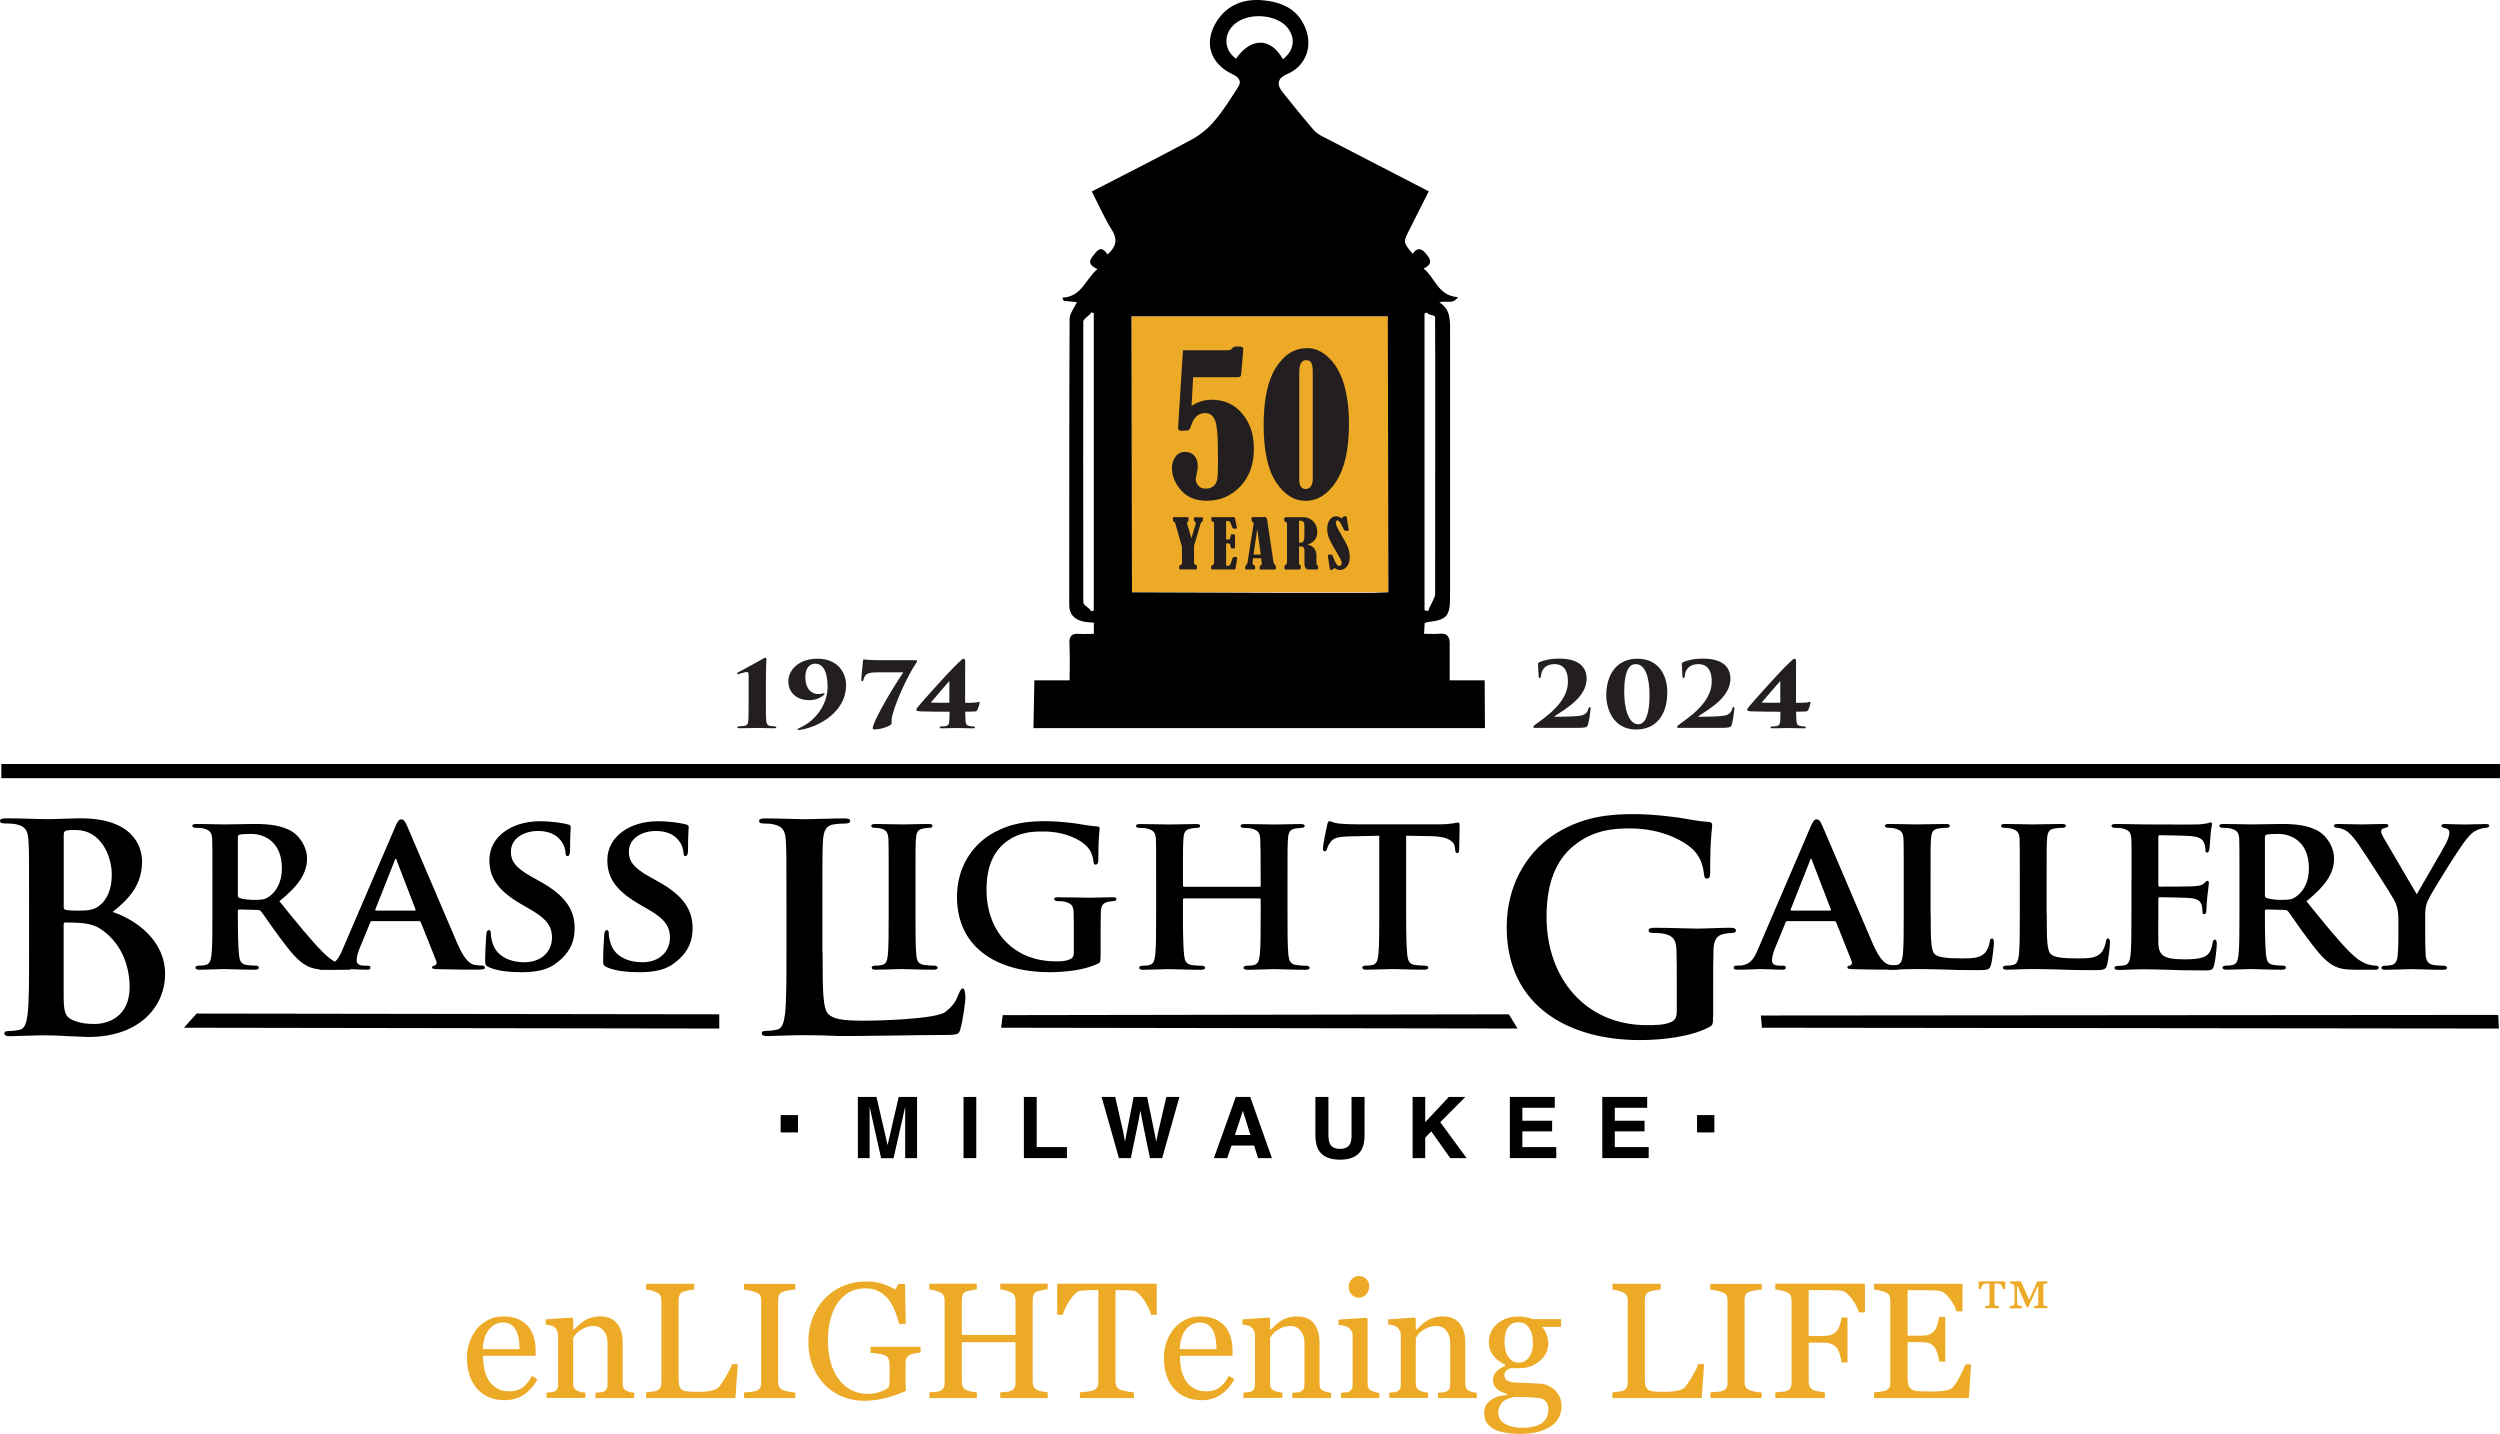 <?xml version="1.0" encoding="UTF-8"?>
<svg id="Layer_2" data-name="Layer 2" xmlns="http://www.w3.org/2000/svg" width="331.9" height="190.35" viewBox="0 0 331.9 190.35">
  <defs>
    <style>
      .cls-1, .cls-2, .cls-3 {
        stroke-width: 0px;
      }

      .cls-2 {
        fill: #231f20;
      }

      .cls-3 {
        fill: #ecaa27;
      }
    </style>
  </defs>
  <g id="Layer_1-2" data-name="Layer 1">
    <g>
      <path class="cls-1" d="m3.86,119.72c0-5.81,0-6.89-.08-8.11-.08-1.3-.38-1.91-1.64-2.18-.31-.08-.96-.11-1.49-.11-.42,0-.65-.08-.65-.34s.27-.34.84-.34c2.03,0,4.44.11,5.2.11,1.87,0,3.37-.11,4.67-.11,6.92,0,8.15,3.71,8.15,5.74,0,3.14-1.8,5.01-3.9,6.69,3.14,1.07,6.96,3.79,6.96,8.26,0,4.09-3.18,8.34-10.21,8.34-.46,0-1.57-.08-2.68-.11-1.15-.08-2.3-.11-2.87-.11-.42,0-1.26,0-2.18.04-.88,0-1.87.08-2.64.08-.5,0-.77-.11-.77-.38,0-.19.15-.31.61-.31.57,0,1.03-.08,1.38-.15.77-.15.96-.99,1.11-2.1.19-1.61.19-4.63.19-8.15v-6.73Zm4.59.65c0,.31.11.38.27.42.34.08.92.11,1.8.11,1.26,0,2.1-.15,2.75-.73.99-.8,1.57-2.18,1.57-4.05,0-2.56-1.49-5.93-4.78-5.93-.54,0-.88,0-1.26.08-.27.08-.34.23-.34.65v9.45Zm5.05,3.06c-.8-.57-1.68-.84-3.18-.92-.69-.04-1.07-.04-1.64-.04-.15,0-.23.08-.23.27v9.07c0,2.52.11,3.18,1.34,3.67,1.03.42,1.91.46,2.79.46,1.72,0,4.63-.92,4.63-4.9,0-2.37-.8-5.58-3.71-7.61Z"/>
      <path class="cls-1" d="m28.2,116.79c0-3.88,0-4.61-.03-5.42-.06-.87-.3-1.14-1.14-1.38-.21-.06-.66-.09-1.05-.09-.27,0-.45-.09-.45-.27s.21-.24.6-.24c1.38,0,3.07.06,3.61.06.9,0,3.31-.06,4.12-.06,1.69,0,3.61.15,5.03,1.08.75.51,1.87,1.81,1.87,3.52,0,1.9-1.08,3.58-3.67,5.66,2.35,2.89,4.21,5.21,5.81,6.8,1.48,1.47,2.41,1.6,2.83,1.69.27.06.42.06.63.06s.33.15.33.27c0,.21-.18.27-.51.27h-2.53c-1.47,0-2.2-.15-2.89-.51-1.14-.57-2.14-1.78-3.61-3.76-1.05-1.38-2.17-3.1-2.5-3.49-.15-.15-.3-.18-.48-.18l-2.38-.06c-.12,0-.21.06-.21.21v.36c0,2.38.03,4.36.15,5.45.09.75.21,1.23,1.02,1.35.39.06.96.09,1.29.09.21,0,.33.15.33.27,0,.18-.21.27-.54.27-1.54,0-3.73-.09-4.12-.09-.51,0-2.2.09-3.25.09-.33,0-.51-.09-.51-.27,0-.12.09-.27.42-.27.39,0,.69-.03.93-.09.54-.12.69-.6.78-1.35.12-1.08.12-3.1.12-5.45v-4.52Zm3.37,1.99c0,.27.06.36.24.45.57.18,1.35.24,2.02.24,1.05,0,1.41-.09,1.87-.42.81-.57,1.72-1.69,1.72-3.79,0-3.61-2.47-4.55-4.03-4.55-.66,0-1.29.03-1.57.09-.18.06-.24.15-.24.36v7.62Z"/>
      <path class="cls-1" d="m49.39,122.3c-.15,0-.18.03-.24.18l-1.41,3.43c-.27.63-.39,1.26-.39,1.57,0,.45.24.72,1.05.72h.39c.33,0,.39.12.39.27,0,.21-.15.27-.42.27-.87,0-2.11-.09-2.95-.09-.27,0-1.69.09-3.07.09-.33,0-.48-.06-.48-.27,0-.15.09-.27.3-.27.24,0,.54-.03.78-.03,1.2-.18,1.66-.96,2.2-2.26l6.92-16.11c.3-.72.51-1.02.78-1.02.39,0,.51.24.78.81.63,1.41,5.06,11.89,6.74,15.77,1.02,2.32,1.78,2.65,2.26,2.74.39.06.69.09.99.09.24,0,.36.09.36.27,0,.21-.15.27-1.14.27-.93,0-2.86,0-5.09-.06-.48-.03-.78-.03-.78-.21,0-.15.06-.24.33-.27.18-.03.36-.27.24-.57l-2.05-5.15c-.06-.15-.15-.18-.27-.18h-6.23Zm5.66-1.41c.12,0,.15-.06.12-.15l-2.5-6.5c-.03-.09-.06-.24-.12-.24-.09,0-.12.15-.15.24l-2.56,6.47c-.06.12,0,.18.09.18h5.12Z"/>
      <path class="cls-1" d="m64.92,128.41c-.42-.18-.51-.3-.51-.87,0-1.38.12-2.98.15-3.4,0-.39.12-.66.33-.66.24,0,.27.24.27.42,0,.33.09.87.24,1.32.57,1.9,2.56,2.53,4.21,2.53,2.29,0,3.67-1.44,3.67-3.25,0-1.11-.27-2.23-2.62-3.61l-1.54-.9c-3.13-1.84-4.15-3.55-4.15-5.81,0-3.13,3.01-5.15,6.68-5.15,1.72,0,3.07.24,3.76.42.24.06.36.15.36.33,0,.33-.09,1.05-.09,3.07,0,.54-.12.81-.33.81-.18,0-.27-.15-.27-.45,0-.24-.12-1.02-.69-1.69-.39-.48-1.23-1.2-2.95-1.2-1.9,0-3.61.99-3.61,2.74,0,1.14.42,2.05,2.8,3.37l1.08.6c3.49,1.93,4.58,3.88,4.58,6.2,0,1.9-.72,3.43-2.65,4.79-1.26.9-3.01,1.05-4.43,1.05-1.54,0-3.16-.15-4.3-.66Z"/>
      <path class="cls-1" d="m80.58,128.41c-.42-.18-.51-.3-.51-.87,0-1.38.12-2.98.15-3.4,0-.39.12-.66.33-.66.24,0,.27.24.27.42,0,.33.09.87.24,1.32.57,1.9,2.56,2.53,4.21,2.53,2.29,0,3.67-1.44,3.67-3.25,0-1.11-.27-2.23-2.62-3.61l-1.54-.9c-3.13-1.84-4.15-3.55-4.15-5.81,0-3.13,3.01-5.15,6.68-5.15,1.72,0,3.07.24,3.76.42.24.06.36.15.36.33,0,.33-.09,1.05-.09,3.07,0,.54-.12.81-.33.81-.18,0-.27-.15-.27-.45,0-.24-.12-1.02-.69-1.69-.39-.48-1.23-1.2-2.95-1.2-1.9,0-3.61.99-3.61,2.74,0,1.14.42,2.05,2.8,3.37l1.08.6c3.49,1.93,4.58,3.88,4.58,6.2,0,1.9-.72,3.43-2.65,4.79-1.26.9-3.01,1.05-4.43,1.05-1.54,0-3.16-.15-4.3-.66Z"/>
      <path class="cls-1" d="m109.21,126.45c0,4.9,0,7.54.8,8.22.65.57,1.64.84,4.63.84,2.03,0,9.66-.21,10.87-1.17,1.03-.82,1.32-1.37,1.57-1.92.16-.35.44-1.21.74-1.21.27,0,.35.8.35,1.25,0,.42-.32,2.89-.63,4-.23.84-.21.94-2.19.94-2.75,0-12.25.18-13.97.14-1.72-.08-3.1-.11-4.67-.11-.42,0-1.26,0-2.18.04-.88,0-1.87.08-2.64.08-.5,0-.77-.11-.77-.38,0-.19.15-.31.61-.31.57,0,1.03-.08,1.38-.15.77-.15.96-.99,1.11-2.1.19-1.61.19-4.63.19-8.15v-6.73c0-5.81,0-6.89-.08-8.11-.08-1.3-.38-1.91-1.64-2.18-.31-.08-.77-.11-1.26-.11-.42,0-.65-.08-.65-.34s.27-.34.84-.34c1.8,0,4.21.11,5.24.11.92,0,3.71-.11,5.2-.11.54,0,.8.08.8.34s-.23.34-.69.34c-.42,0-1.03.04-1.49.11-1.03.19-1.34.84-1.42,2.18-.08,1.22-.08,2.3-.08,8.11v6.73Z"/>
      <path class="cls-1" d="m117.98,116.79c0-3.88,0-4.61-.03-5.42-.06-.87-.33-1.17-.9-1.35-.3-.09-.63-.12-.96-.12-.27,0-.42-.06-.42-.3,0-.15.21-.21.63-.21.99,0,2.8.06,3.55.06.66,0,2.38-.06,3.4-.06.33,0,.54.06.54.21,0,.24-.15.3-.42.3s-.48.03-.78.09c-.72.12-.93.48-.99,1.38-.06.81-.06,1.54-.06,5.42v4.52c0,2.47,0,4.52.12,5.6.09.69.27,1.08,1.05,1.2.36.06.96.09,1.35.09.3,0,.42.15.42.27,0,.18-.21.27-.51.27-1.75,0-3.55-.09-4.27-.09-.6,0-2.41.09-3.46.09-.33,0-.51-.09-.51-.27,0-.12.09-.27.42-.27.39,0,.69-.03.93-.09.54-.12.69-.48.78-1.23.12-1.05.12-3.1.12-5.57v-4.52Z"/>
      <path class="cls-1" d="m146.1,127.03c0,.69,0,.72-.33.9-1.78.87-4.39,1.14-6.47,1.14-6.5,0-12.25-2.95-12.25-10.02,0-4.09,2.2-6.95,4.64-8.37,2.53-1.47,4.91-1.66,7.13-1.66,1.84,0,4.15.3,4.7.42.54.09,1.47.24,2.11.27.3.03.36.12.36.3,0,.3-.18.99-.18,4.21,0,.39-.15.57-.36.57-.18,0-.24-.12-.27-.33-.06-.57-.21-1.38-.9-2.11-.78-.81-2.77-1.96-5.75-1.96-1.44,0-3.28.03-5.12,1.5-1.47,1.2-2.44,3.1-2.44,6.23,0,5.51,3.55,9.51,9.21,9.51.69,0,1.23,0,1.87-.27.39-.18.51-.45.51-.9v-2.35c0-1.26,0-2.23-.03-3.01-.03-.87-.3-1.14-1.14-1.38-.21-.06-.66-.09-1.02-.09-.24,0-.42-.12-.42-.27,0-.21.21-.24.57-.24,1.38,0,3.28.06,4.06.06.84,0,2.23-.06,3.1-.06.36,0,.54.03.54.24,0,.15-.15.27-.33.27-.21,0-.42.03-.72.09-.72.12-.99.48-1.02,1.38-.03.78-.03,1.81-.03,3.07v2.83Z"/>
      <path class="cls-1" d="m167.22,117.73c.06,0,.15-.03.15-.18v-.54c0-3.88-.03-4.82-.06-5.63-.06-.87-.3-1.14-1.14-1.38-.21-.06-.66-.09-1.02-.09-.3,0-.45-.09-.45-.27s.18-.24.57-.24c1.41,0,3.28.06,3.97.06.63,0,2.38-.06,3.4-.06.39,0,.57.06.57.24s-.18.27-.48.27c-.21,0-.45.03-.78.09-.69.12-.9.48-.96,1.38-.06.81-.06,1.54-.06,5.42v4.52c0,2.35,0,4.36.12,5.48.09.72.24,1.2,1.05,1.32.36.06.93.09,1.35.09.27,0,.42.15.42.27,0,.18-.21.27-.54.27-1.72,0-3.46-.09-4.18-.09-.6,0-2.47.09-3.49.09-.36,0-.57-.09-.57-.27,0-.12.12-.27.42-.27.42,0,.72-.03.96-.09.54-.12.69-.6.78-1.35.12-1.08.12-3.04.12-5.39v-1.96c0-.09-.09-.15-.15-.15h-9.99c-.09,0-.18.03-.18.15v1.96c0,2.35.03,4.3.15,5.42.09.72.24,1.2,1.02,1.32.36.06.96.09,1.35.09.3,0,.42.15.42.27,0,.18-.21.27-.54.27-1.72,0-3.55-.09-4.3-.09-.6,0-2.35.09-3.4.09-.33,0-.51-.09-.51-.27,0-.12.09-.27.42-.27.39,0,.69-.03.93-.09.54-.12.69-.6.78-1.35.12-1.08.12-3.1.12-5.45v-4.52c0-3.88,0-4.61-.03-5.42-.06-.87-.3-1.14-1.14-1.38-.21-.06-.66-.09-1.05-.09-.27,0-.45-.09-.45-.27s.21-.24.57-.24c1.41,0,3.16.06,3.88.06.63,0,2.47-.06,3.52-.06.36,0,.54.06.54.24s-.15.27-.48.27c-.21,0-.45.03-.75.09-.72.12-.93.48-.99,1.38-.06.81-.06,1.75-.06,5.63v.54c0,.15.09.18.18.18h9.99Z"/>
      <path class="cls-1" d="m183.12,110.95l-3.94.09c-1.54.03-2.17.21-2.56.78-.27.36-.39.69-.45.87-.06.21-.12.33-.3.33s-.24-.15-.24-.42c0-.42.51-2.89.57-3.1.06-.33.15-.48.3-.48.21,0,.48.21,1.14.3.78.09,1.78.12,2.65.12h10.75c.84,0,1.41-.06,1.81-.12.42-.06.63-.12.72-.12.18,0,.21.15.21.54,0,.54-.06,2.44-.06,3.1-.03.27-.09.42-.24.42-.21,0-.27-.12-.3-.51l-.03-.27c-.06-.66-.75-1.44-3.13-1.47l-3.34-.06v10.36c0,2.35.03,4.36.15,5.48.09.72.24,1.2,1.02,1.32.36.06.96.09,1.35.09.3,0,.42.15.42.27,0,.18-.21.27-.51.27-1.75,0-3.52-.09-4.28-.09-.6,0-2.41.09-3.46.09-.33,0-.51-.09-.51-.27,0-.12.09-.27.42-.27.39,0,.72-.03.93-.09.54-.12.69-.6.78-1.35.12-1.08.12-3.1.12-5.45v-10.36Z"/>
      <path class="cls-1" d="m227.42,134.98c0,1.03-.04,1.11-.5,1.38-2.49,1.3-6.24,1.72-9.22,1.72-9.37,0-17.67-4.44-17.67-15,0-6.12,3.18-10.41,6.66-12.51,3.67-2.22,7.08-2.49,10.29-2.49,2.64,0,6.01.46,6.77.61.8.15,2.14.38,3.02.42.46.04.54.19.54.46,0,.42-.27,1.49-.27,6.27,0,.61-.12.8-.42.8-.27,0-.34-.19-.38-.5-.12-.88-.31-2.1-1.3-3.18-1.15-1.22-4.21-2.98-8.53-2.98-2.1,0-4.9.15-7.57,2.37-2.14,1.8-3.52,4.67-3.52,9.37,0,8.22,5.24,14.38,13.31,14.38.99,0,2.33,0,3.25-.42.57-.27.73-.77.73-1.42v-3.6c0-1.91,0-3.37-.04-4.51-.04-1.3-.38-1.91-1.64-2.18-.31-.08-.96-.11-1.49-.11-.34,0-.57-.08-.57-.31,0-.31.27-.38.8-.38,1.99,0,4.4.11,5.55.11s3.21-.11,4.48-.11c.5,0,.76.08.76.38,0,.23-.23.31-.5.31-.31,0-.57.04-1.03.11-1.03.19-1.42.84-1.45,2.18-.04,1.15-.04,2.68-.04,4.59v4.21Z"/>
      <path class="cls-1" d="m237.29,122.3c-.15,0-.18.03-.24.18l-1.41,3.43c-.27.63-.39,1.26-.39,1.57,0,.45.24.72,1.05.72h.39c.33,0,.39.12.39.27,0,.21-.15.27-.42.27-.87,0-2.11-.09-2.95-.09-.27,0-1.69.09-3.07.09-.33,0-.48-.06-.48-.27,0-.15.09-.27.3-.27.24,0,.54-.03.78-.03,1.2-.18,1.66-.96,2.2-2.26l6.92-16.11c.3-.72.51-1.02.78-1.02.39,0,.51.24.78.81.63,1.41,5.06,11.89,6.74,15.77,1.02,2.32,1.78,2.65,2.26,2.74.39.06.69.09.99.09.24,0,.36.09.36.27,0,.21-.15.27-1.14.27-.93,0-2.86,0-5.09-.06-.48-.03-.78-.03-.78-.21,0-.15.06-.24.33-.27.18-.03.36-.27.24-.57l-2.05-5.15c-.06-.15-.15-.18-.27-.18h-6.23Zm5.66-1.41c.12,0,.15-.06.12-.15l-2.5-6.5c-.03-.09-.06-.24-.12-.24-.09,0-.12.15-.15.24l-2.56,6.47c-.06.12,0,.18.09.18h5.12Z"/>
      <path class="cls-1" d="m256.32,121.31c0,3.28,0,4.91.57,5.39.45.39,1.48.54,3.52.54,1.42,0,2.44-.03,3.1-.72.33-.33.6-1.05.66-1.54.03-.24.09-.39.3-.39.18,0,.24.27.24.57s-.18,2.2-.39,2.95c-.18.57-.3.69-1.69.69-1.9,0-3.43-.03-4.76-.09-1.32-.03-2.44-.06-3.52-.06-.3,0-.87.03-1.51.03-.63.03-1.29.06-1.84.06-.33,0-.51-.09-.51-.27,0-.12.09-.27.42-.27.39,0,.69-.03.93-.09.54-.12.69-.6.78-1.35.12-1.08.12-3.1.12-5.45v-4.52c0-3.88,0-4.61-.03-5.42-.06-.87-.3-1.14-1.14-1.38-.21-.06-.54-.09-.87-.09-.3,0-.45-.09-.45-.27s.18-.24.57-.24c1.23,0,2.92.06,3.64.06.63,0,2.8-.06,3.82-.06.39,0,.57.06.57.24s-.15.27-.48.27c-.3,0-.72.03-1.02.09-.72.12-.93.48-.99,1.38-.06.81-.06,1.54-.06,5.42v4.52Z"/>
      <path class="cls-1" d="m271.73,121.31c0,3.28,0,4.91.57,5.39.45.39,1.48.54,3.52.54,1.42,0,2.44-.03,3.1-.72.33-.33.6-1.05.66-1.54.03-.24.09-.39.3-.39.18,0,.24.27.24.57s-.18,2.2-.39,2.95c-.18.57-.3.69-1.69.69-1.9,0-3.43-.03-4.76-.09-1.32-.03-2.44-.06-3.52-.06-.3,0-.87.03-1.51.03-.63.03-1.29.06-1.84.06-.33,0-.51-.09-.51-.27,0-.12.09-.27.42-.27.39,0,.69-.03.93-.09.54-.12.69-.6.78-1.35.12-1.08.12-3.1.12-5.45v-4.52c0-3.88,0-4.61-.03-5.42-.06-.87-.3-1.14-1.14-1.38-.21-.06-.54-.09-.87-.09-.3,0-.45-.09-.45-.27s.18-.24.57-.24c1.23,0,2.92.06,3.64.06.63,0,2.8-.06,3.82-.06.39,0,.57.06.57.24s-.15.27-.48.27c-.3,0-.72.03-1.02.09-.72.12-.93.48-.99,1.38-.06.81-.06,1.54-.06,5.42v4.52Z"/>
      <path class="cls-1" d="m282.99,116.79c0-3.88,0-4.61-.03-5.42-.06-.87-.3-1.14-1.14-1.38-.21-.06-.66-.09-1.05-.09-.27,0-.45-.09-.45-.27s.21-.24.6-.24c1.38,0,3.07.06,3.82.06.84,0,6.71.03,7.22,0,.48-.03.9-.12,1.11-.15.15-.03.3-.12.42-.12.15,0,.18.12.18.24,0,.18-.15.48-.21,1.66-.03.27-.09,1.38-.15,1.69-.03.12-.09.42-.3.42-.18,0-.21-.12-.21-.33,0-.18-.03-.63-.18-.93-.21-.45-.42-.81-1.75-.93-.45-.06-3.61-.12-4.15-.12-.12,0-.18.09-.18.24v6.32c0,.15.03.27.18.27.6,0,4.03,0,4.64-.06.63-.06,1.02-.12,1.26-.39.21-.18.3-.33.42-.33s.21.12.21.27-.06.57-.21,1.87c-.06.51-.12,1.54-.12,1.72,0,.21-.03.57-.27.57-.18,0-.24-.09-.24-.21-.03-.27-.03-.6-.09-.93-.15-.51-.48-.9-1.48-.99-.48-.06-3.49-.12-4.15-.12-.12,0-.15.12-.15.27v2.05c0,.87-.03,3.04,0,3.79.06,1.75.87,2.14,3.58,2.14.69,0,1.81-.03,2.5-.33.66-.3.96-.84,1.14-1.9.06-.27.12-.39.3-.39.21,0,.24.33.24.6,0,.57-.21,2.32-.36,2.83-.18.66-.42.66-1.41.66-1.99,0-3.58-.03-4.88-.09-1.29-.03-2.29-.06-3.07-.06-.3,0-.87.03-1.51.03-.63.03-1.29.06-1.84.06-.33,0-.51-.09-.51-.27,0-.12.09-.27.42-.27.39,0,.69-.03.93-.09.54-.12.69-.6.78-1.35.12-1.08.12-3.1.12-5.45v-4.52Z"/>
      <path class="cls-1" d="m297.31,116.79c0-3.88,0-4.61-.03-5.42-.06-.87-.3-1.14-1.14-1.38-.21-.06-.66-.09-1.05-.09-.27,0-.45-.09-.45-.27s.21-.24.6-.24c1.38,0,3.07.06,3.61.06.9,0,3.31-.06,4.12-.06,1.69,0,3.61.15,5.03,1.08.75.51,1.87,1.81,1.87,3.52,0,1.9-1.08,3.58-3.67,5.66,2.35,2.89,4.21,5.21,5.81,6.8,1.47,1.47,2.41,1.6,2.83,1.69.27.06.42.06.63.06s.33.15.33.27c0,.21-.18.27-.51.27h-2.53c-1.48,0-2.2-.15-2.89-.51-1.14-.57-2.14-1.78-3.61-3.76-1.05-1.38-2.17-3.1-2.5-3.49-.15-.15-.3-.18-.48-.18l-2.38-.06c-.12,0-.21.06-.21.21v.36c0,2.38.03,4.36.15,5.45.09.75.21,1.23,1.02,1.35.39.06.96.09,1.29.09.21,0,.33.15.33.27,0,.18-.21.27-.54.27-1.54,0-3.73-.09-4.12-.09-.51,0-2.2.09-3.25.09-.33,0-.51-.09-.51-.27,0-.12.09-.27.42-.27.39,0,.69-.03.93-.09.54-.12.69-.6.78-1.35.12-1.08.12-3.1.12-5.45v-4.52Zm3.37,1.99c0,.27.06.36.24.45.57.18,1.35.24,2.02.24,1.05,0,1.41-.09,1.87-.42.81-.57,1.72-1.69,1.72-3.79,0-3.61-2.47-4.55-4.03-4.55-.66,0-1.29.03-1.57.09-.18.06-.24.15-.24.36v7.62Z"/>
      <path class="cls-1" d="m318.41,122.09c0-1.38-.24-1.93-.6-2.68-.18-.39-3.79-6.02-4.73-7.37-.66-.93-1.2-1.54-1.72-1.81-.33-.18-.78-.33-1.11-.33-.21,0-.39-.09-.39-.27s.18-.24.51-.24c.45,0,2.44.06,3.31.06.57,0,1.81-.06,3.01-.06.24,0,.39.06.39.24,0,.21-.18.21-.6.33-.21.06-.36.18-.36.39s.12.51.33.87c.48.78,3.94,6.77,4.4,7.5.33-.6,3.55-6.08,3.94-6.86.27-.57.39-1.02.39-1.35,0-.24-.12-.48-.57-.57-.24-.06-.48-.09-.48-.3,0-.18.15-.24.45-.24.87,0,1.81.06,2.59.06.57,0,2.32-.06,2.83-.06.3,0,.48.06.48.21,0,.18-.21.3-.51.3-.27,0-.75.12-1.14.3-.57.27-.81.51-1.38,1.2-.87,1.02-4.67,7.1-5.15,8.19-.39.93-.33,1.72-.33,2.56v2.05c0,.42,0,1.47.06,2.56.06.75.3,1.23,1.08,1.35.39.06.96.09,1.32.09.3,0,.45.15.45.27,0,.18-.21.27-.57.27-1.66,0-3.43-.09-4.15-.09-.66,0-2.44.09-3.43.09-.36,0-.57-.06-.57-.27,0-.12.12-.27.42-.27.36,0,.69-.03.93-.09.54-.12.75-.6.81-1.35.09-1.08.09-2.14.09-2.56v-2.11Z"/>
    </g>
    <rect class="cls-1" x=".18" y="101.43" width="331.73" height="1.88"/>
    <polygon class="cls-1" points="95.49 134.66 26.1 134.56 24.42 136.44 95.49 136.55 95.49 134.66"/>
    <polygon class="cls-1" points="200.32 134.66 133.12 134.77 132.91 136.44 201.47 136.55 200.32 134.66"/>
    <polygon class="cls-1" points="331.67 134.74 233.77 134.82 233.91 136.44 331.75 136.55 331.67 134.74"/>
    <g>
      <path class="cls-1" d="m115.47,153.75h-1.58v-8.12h2.47l1.48,6.39,1.47-6.39h2.44v8.12h-1.58v-5.49c0-.16,0-.38,0-.66s0-.5,0-.66l-1.54,6.82h-1.65l-1.53-6.82c0,.15,0,.37,0,.66s0,.51,0,.66v5.49Z"/>
      <path class="cls-1" d="m127.92,145.63h1.69v8.12h-1.69v-8.12Z"/>
      <path class="cls-1" d="m135.93,145.63h1.7v6.66h4.02v1.46h-5.72v-8.12Z"/>
      <path class="cls-1" d="m154.85,145.63h1.73l-2.29,8.12h-1.62l-.98-4.75-.29-1.57-.29,1.57-.98,4.75h-1.58l-2.3-8.12h1.8l1.07,4.65.23,1.3.24-1.27.91-4.68h1.79l.96,4.65.25,1.3.25-1.25,1.09-4.7Z"/>
      <path class="cls-1" d="m166.48,152.08h-2.99l-.56,1.67h-1.77l2.9-8.12h1.92l2.88,8.12h-1.84l-.52-1.67Zm-.47-1.4l-1.01-3.2-1.05,3.2h2.06Z"/>
      <path class="cls-1" d="m179.43,150.62v-4.99h1.73v4.99c0,.86-.13,1.54-.4,2.02-.5.88-1.45,1.32-2.86,1.32s-2.36-.44-2.87-1.32c-.27-.48-.4-1.15-.4-2.02v-4.99h1.73v4.99c0,.56.07.97.2,1.22.21.46.65.68,1.34.68s1.13-.23,1.34-.68c.13-.26.2-.67.2-1.22Z"/>
      <path class="cls-1" d="m194.71,153.75h-2.18l-2.51-3.55-.81.83v2.72h-1.67v-8.12h1.67v3.35l3.14-3.35h2.19l-3.33,3.35,3.5,4.78Z"/>
      <path class="cls-1" d="m206.06,150.2h-3.95v2.09h4.5v1.46h-6.16v-8.12h5.96v1.44h-4.3v1.72h3.95v1.41Z"/>
      <path class="cls-1" d="m218.33,150.2h-3.95v2.09h4.5v1.46h-6.16v-8.12h5.96v1.44h-4.3v1.72h3.95v1.41Z"/>
    </g>
    <rect class="cls-1" x="103.64" y="148.04" width="2.3" height="2.3"/>
    <rect class="cls-1" x="225.3" y="148.04" width="2.3" height="2.3"/>
    <g>
      <rect class="cls-3" x="150.21" y="41.99" width="34.11" height="36.65"/>
      <path class="cls-1" d="m192.46,90.3c0-1.04,0-3.85,0-4.92,0-.86-.36-1.34-1.32-1.25-.66.06-1.32.01-2.08.01.04-.61.06-1.03.08-1.41.19-.08.27-.13.36-.14,2.55-.28,3.01-.76,3.01-3.3,0-11.85-.01-23.69,0-35.54,0-1.4,0-2.74-1.41-3.59.81-.35,1.78.34,2.46-.71-2.65-.17-3.02-2.57-4.56-3.8,1.03-.48,1.07-1.02.48-1.77-.61-.79-1.19-1.21-1.94-.2-1.28-1.53-1.28-1.52-.39-3.26.85-1.66,1.68-3.32,2.53-5.02-4.79-2.47-9.41-4.85-14.02-7.24-.46-.24-.95-.53-1.28-.92-1.4-1.64-2.76-3.31-4.1-5-.87-1.1-.64-1.89.64-2.43,2.21-.93,3.26-3.22,2.57-5.54-.91-3.02-3.29-4.05-6.06-4.25-2.31-.16-4.41.6-5.79,2.65-1.91,2.83-1.07,5.76,2.02,7.2.69.32,1.26.84.73,1.66-1.01,1.56-1.99,3.16-3.19,4.56-.84.99-1.92,1.86-3.07,2.48-4.33,2.34-8.72,4.55-13.18,6.85.93,1.82,1.69,3.56,2.68,5.15.86,1.38.42,2.29-.6,3.22-.46-.71-.92-1.06-1.57-.26-.62.76-1.38,1.49.24,2.19-1.62,1.35-2.08,3.69-4.66,3.79.06.14.12.28.17.43.69.07,1.38.13,1.76.17-.33.73-.96,1.48-.97,2.23-.06,12.66-.04,25.31-.05,37.97,0,1.26.67,1.9,1.78,2.18.46.12.96.12,1.49.18v1.48c-.68,0-1.31.04-1.92,0-.99-.08-1.39.28-1.32,1.31.08,1.21.02,4.86.02,4.86h-4.68l-.12,6.35h59.94l-.04-6.35h-4.67Zm-3.35-48.69c.12-.04.24-.08.35-.12.14.44,1.05.22,1.06.66.03,3.38.02,6.75.02,10.13,0,8.87,0,17.74-.01,26.6,0,.53-.83,1.72-.92,2.25-.16-.04-.33-.07-.49-.11v-39.41Zm-43.9,39.45c-.12.03-.23.06-.35.09-.13-.39-1.04-.79-1.04-1.18-.02-12.43-.02-24.85,0-37.28,0-.41.93-.82,1.07-1.23.11.04.21.07.32.11v39.48ZM164.08,7.79c-1.81-1.33-1.65-3.75.32-4.95,1.94-1.18,5.13-.8,6.46.76,1.18,1.39.99,3.09-.54,4.26-1.62-2.91-4.24-2.92-6.23-.07Zm20.24,70.85l-2.04.07h-12.08l-19.92-.07-.07-36.65h34.04l.07,36.65Z"/>
      <g>
        <path class="cls-2" d="m157.03,46.5h5.94c.26,0,.44-.06.56-.19.14-.15.24-.24.31-.27s.22-.04.44-.04c.34,0,.55.03.64.08s.14.16.14.32c0,.03-.01.18-.04.45l-.22,2.65c-.02.26-.07.42-.13.48s-.21.1-.45.1h-5.82l-.21,3.81c.81-.54,1.71-.82,2.71-.82,1.63,0,2.97.61,4.01,1.83s1.56,2.78,1.56,4.68c0,2.05-.6,3.72-1.8,4.99s-2.69,1.91-4.47,1.91c-1.48,0-2.61-.47-3.41-1.4s-1.2-1.91-1.2-2.92c0-.58.15-1.08.46-1.52s.74-.65,1.31-.65c.5,0,.9.17,1.2.51s.45.8.45,1.37c0,.26-.03.54-.1.83-.11.49-.16.8-.16.95,0,.28.11.55.33.82s.55.4,1,.4c.39,0,.71-.1.98-.3s.44-.49.52-.86.12-1.12.12-2.24l-.02-2.21c0-1.69-.13-2.85-.38-3.48s-.7-.94-1.32-.94c-.88,0-1.5.57-1.86,1.7-.08.26-.17.43-.25.51s-.24.12-.45.12l-.56.02c-.3,0-.45-.12-.45-.36,0-.07,0-.19.01-.33l.63-9.98Z"/>
        <path class="cls-2" d="m173.5,46.21c1.06,0,2.03.43,2.92,1.29s1.56,2.02,2,3.5.67,3.22.67,5.24c0,3.37-.56,5.91-1.68,7.65s-2.48,2.6-4.08,2.6c-1.52,0-2.83-.82-3.92-2.47s-1.65-4.17-1.65-7.57.54-5.93,1.63-7.65,2.45-2.57,4.1-2.57Zm.78,3.17c0-.59-.07-.99-.2-1.22s-.36-.34-.67-.34c-.61,0-.92.52-.92,1.56v14.33c0,.81.29,1.21.87,1.21.28,0,.51-.12.67-.36s.25-.52.25-.85v-14.33Z"/>
      </g>
      <g>
        <path class="cls-2" d="m158.52,72.48v2.26c0,.11.07.2.22.25.06.02.11.05.13.07s.04.13.04.3c0,.11-.01.17-.03.2-.02.02-.07.03-.14.03h-2.04c-.1,0-.15-.04-.15-.13v-.25c0-.11.07-.18.2-.22.07-.02.11-.05.14-.08s.03-.1.03-.19v-2.12l-.87-3.06c-.04-.15-.12-.25-.24-.3-.06-.03-.09-.08-.09-.14v-.33c0-.08.04-.12.12-.12h1.82c.05,0,.09.01.1.04.02.03.03.1.03.23s0,.2-.02.24-.04.06-.08.09c-.07.04-.1.1-.1.16,0,.04,0,.08.02.13l.56,1.92.58-1.92s0-.04,0-.08c0-.09-.06-.19-.17-.28-.05-.05-.08-.09-.08-.12v-.25c0-.09.04-.14.12-.14h.95c.09,0,.13.05.13.14v.27s-.03.1-.09.14c-.11.08-.19.19-.23.33l-.87,2.95Z"/>
        <path class="cls-2" d="m162.78,69.17v2.46h.29c.08,0,.14-.02.18-.05.04-.04.07-.11.09-.22.03-.2.06-.33.08-.37.02-.04.06-.06.1-.06.23,0,.36,0,.39.03.03.02.05.09.05.22v1.43c0,.09-.01.15-.04.17-.03.03-.12.04-.27.04-.1,0-.16-.02-.2-.05-.03-.04-.07-.14-.1-.3-.03-.15-.06-.25-.09-.28-.03-.03-.08-.05-.14-.05h-.34v2.97h.23c.14,0,.24-.04.29-.12s.14-.31.26-.68c.05-.16.1-.26.15-.31s.14-.07.27-.07c.18,0,.27.06.27.17,0,.03,0,.08-.02.15l-.16.98c-.03.18-.05.29-.07.32-.02.04-.08.05-.17.05h-2.87c-.07,0-.12-.02-.14-.05-.02-.03-.03-.13-.03-.29,0-.1.05-.17.15-.22.16-.07.24-.16.24-.27v-5.37c0-.05-.07-.11-.19-.16-.09-.04-.14-.07-.15-.11-.02-.03-.02-.12-.02-.25,0-.11,0-.18.03-.2.02-.02.07-.03.15-.03h2.75c.07,0,.12.01.15.03.03.02.06.08.07.16l.22,1.11c.01.06.02.1.02.12,0,.08-.07.12-.21.12-.16,0-.26-.02-.31-.05-.05-.04-.1-.13-.15-.27-.09-.26-.16-.44-.23-.54-.06-.1-.14-.15-.22-.15h-.29Z"/>
        <path class="cls-2" d="m167.43,74.11h-1.07l-.05.4s0,.02,0,.04c-.02.08-.04.16-.04.22,0,.1.07.19.2.26.07.04.12.08.13.12.02.04.03.11.03.2,0,.12,0,.19-.02.21s-.04.04-.09.04h-1.13c-.06,0-.09-.07-.09-.2,0-.16.05-.29.15-.38.09-.09.15-.18.16-.28l.8-5.07c.01-.08.02-.15.02-.2,0-.09-.06-.17-.19-.24-.06-.04-.09-.11-.09-.23,0-.16,0-.26.03-.29.02-.04.06-.06.14-.06h1.64c.1,0,.17.05.21.14s.08.3.12.62c.02.12.03.25.05.37l.71,4.73c.04.23.12.41.25.53.04.03.06.06.07.08.01.02.02.08.02.17,0,.15,0,.24-.03.27-.02.03-.06.05-.13.05h-1.91c-.06,0-.09-.05-.09-.16,0-.14,0-.22.02-.26s.06-.08.12-.12c.1-.06.15-.14.15-.24s-.03-.33-.09-.7Zm-.52-3.86l-.49,3.37h.96l-.47-3.37Z"/>
        <path class="cls-2" d="m172.46,72.54v2.14c0,.1,0,.17.02.2.01.03.05.07.11.11.08.05.11.13.11.25,0,.17-.01.27-.04.31-.03.04-.08.06-.17.06h-1.82c-.1,0-.15-.07-.15-.22s0-.24.01-.28c0-.04.04-.07.09-.09.16-.06.24-.19.24-.37v-5.05c0-.19-.07-.3-.21-.34-.07-.02-.11-.05-.13-.07-.02-.02-.03-.09-.03-.2,0-.22.06-.33.18-.33h2.38c.47,0,.9.18,1.27.53.37.36.56.83.56,1.43,0,.85-.43,1.41-1.3,1.67.79.18,1.19.68,1.19,1.51v1.02c0,.09.03.15.1.19.08.05.12.13.12.24,0,.17,0,.27-.03.3-.02.03-.07.05-.16.05h-1.15c-.14,0-.25-.08-.34-.23-.09-.16-.13-.35-.13-.58v-1.74c0-.34-.17-.51-.51-.51h-.19Zm0-3.4v2.9h.28c.28,0,.43-.29.43-.86v-1.39c0-.24-.04-.41-.13-.51-.09-.1-.23-.15-.42-.15h-.15Z"/>
        <path class="cls-2" d="m178.14,68.83s.07-.08.15-.19c.05-.08.12-.11.21-.11.02,0,.1,0,.24.03.03.03.05.09.06.18l.23,1.46c.01.08.02.12.02.14,0,.05-.01.09-.04.11-.03.02-.11.03-.24.03-.15,0-.24-.02-.28-.06-.04-.04-.12-.19-.25-.46-.26-.58-.48-.87-.68-.87-.14,0-.22.1-.22.3,0,.25.22.74.65,1.47.5.84.82,1.45.97,1.83.15.38.23.8.23,1.27,0,.55-.13.98-.39,1.27-.26.3-.56.44-.88.44-.21,0-.41-.06-.6-.18-.08-.05-.13-.07-.18-.07-.04,0-.07.03-.09.08-.05.11-.16.16-.33.16-.07,0-.12-.01-.14-.03s-.04-.08-.05-.17l-.21-1.43c-.03-.18-.04-.28-.04-.29,0-.08.08-.12.23-.12.21,0,.33.03.37.08.04.05.09.18.16.38.25.7.51,1.05.76,1.05.09,0,.17-.03.23-.1.06-.07.09-.16.09-.26,0-.18-.07-.4-.2-.64-.13-.25-.29-.52-.48-.83-.45-.73-.77-1.31-.96-1.75-.19-.44-.28-.88-.28-1.33,0-.51.11-.92.34-1.22.22-.3.5-.46.82-.46.22,0,.5.1.81.3Z"/>
      </g>
    </g>
    <g>
      <path class="cls-3" d="m71.34,183.13c-.44.84-1.03,1.51-1.77,2.01-.74.5-1.59.75-2.55.75-.85,0-1.59-.15-2.23-.45-.64-.3-1.16-.71-1.58-1.22-.41-.51-.72-1.11-.92-1.8-.2-.68-.3-1.41-.3-2.17,0-.68.11-1.36.33-2.01.22-.66.54-1.25.96-1.78.41-.51.91-.91,1.51-1.22s1.28-.47,2.03-.47,1.43.12,1.98.36c.55.24.99.57,1.34.99.33.4.57.87.73,1.41.16.54.24,1.13.24,1.76v.71h-6.98c0,.69.07,1.32.2,1.89.13.56.34,1.06.63,1.49.28.41.64.74,1.09.98.45.24.98.36,1.6.36s1.18-.15,1.64-.45c.46-.3.9-.83,1.33-1.61l.75.46Zm-2.36-4.02c0-.4-.03-.82-.1-1.28s-.18-.83-.33-1.14c-.16-.33-.39-.59-.67-.8-.29-.21-.65-.31-1.1-.31-.75,0-1.37.31-1.87.93-.5.62-.76,1.49-.81,2.6h4.87Z"/>
      <path class="cls-3" d="m84.2,185.61h-5.15v-.71c.16-.01.34-.03.54-.04.2-.01.36-.04.49-.09.2-.06.35-.18.44-.34.1-.16.14-.37.14-.63v-5.42c0-.75-.18-1.33-.53-1.73s-.78-.61-1.29-.61c-.38,0-.73.06-1.04.18-.31.12-.59.26-.84.43-.24.16-.42.34-.56.53-.14.19-.24.34-.31.45v6.06c0,.24.05.44.15.6.1.16.25.28.45.36.15.07.31.12.49.16.17.04.35.06.54.07v.71h-5.16v-.71c.16-.01.33-.03.51-.04.17-.01.33-.04.45-.08.2-.06.35-.18.44-.34.1-.16.14-.37.14-.62v-6.5c0-.24-.05-.46-.15-.67-.1-.2-.25-.37-.43-.5-.14-.09-.3-.15-.48-.19-.19-.04-.38-.07-.6-.08v-.7l3.51-.24.15.15v1.49h.05c.17-.17.38-.38.64-.61s.5-.43.73-.58c.26-.17.58-.31.94-.43.36-.11.77-.17,1.23-.17,1.01,0,1.76.32,2.25.95.49.63.73,1.47.73,2.52v5.48c0,.25.04.45.13.6.09.15.23.27.44.36.17.07.32.12.44.15.12.03.3.05.52.06v.71Z"/>
      <path class="cls-3" d="m97.95,181.1l-.32,4.51h-11.85v-.76c.17-.01.42-.04.74-.08.32-.04.55-.08.68-.14.21-.09.37-.23.47-.41.1-.18.14-.41.14-.68v-10.86c0-.24-.04-.46-.12-.64-.08-.19-.24-.33-.49-.45-.16-.09-.39-.17-.69-.25-.3-.08-.54-.13-.73-.14v-.76h6.4v.76c-.2,0-.46.04-.77.11-.32.06-.55.12-.69.17-.24.09-.41.23-.5.44s-.13.43-.13.66v10.19c0,.47.02.84.07,1.1s.16.46.33.6c.16.13.41.21.73.25.32.04.78.06,1.36.06.26,0,.54,0,.82-.02.28-.01.56-.04.81-.09.25-.04.48-.1.69-.18.21-.07.37-.17.47-.28.29-.33.63-.82,1.02-1.49.39-.67.66-1.21.81-1.62h.76Z"/>
      <path class="cls-3" d="m105.61,185.61h-6.83v-.76c.19-.01.47-.04.83-.06.36-.03.62-.07.77-.13.24-.09.41-.22.51-.38.11-.16.16-.38.16-.67v-10.99c0-.25-.04-.46-.12-.62-.08-.17-.26-.31-.56-.42-.21-.09-.48-.17-.81-.24s-.59-.12-.8-.13v-.76h6.83v.76c-.22,0-.48.03-.79.08-.31.05-.57.11-.8.18-.27.09-.45.22-.55.42-.09.19-.14.41-.14.64v10.98c0,.24.05.44.15.63s.28.33.53.43c.15.06.39.12.73.19.34.07.63.11.86.11v.76Z"/>
      <path class="cls-3" d="m122.19,179.56c-.17.02-.4.06-.69.1-.29.05-.52.11-.7.2-.21.11-.37.26-.45.45-.09.2-.13.43-.13.69v1.18c0,.86,0,1.43.02,1.73.01.3.02.55.04.74-.95.43-1.89.76-2.83.98-.94.23-1.86.34-2.77.34-.97,0-1.9-.18-2.8-.54-.9-.36-1.68-.88-2.35-1.55-.68-.68-1.22-1.5-1.61-2.47-.4-.97-.6-2.05-.6-3.25s.19-2.23.57-3.21.92-1.85,1.62-2.57c.68-.71,1.48-1.27,2.42-1.66s1.94-.59,3.01-.59c.86,0,1.6.1,2.23.31.63.21,1.19.46,1.68.75l.44-.73h.86l.1,5.3h-.88c-.15-.58-.34-1.16-.56-1.73-.22-.57-.51-1.07-.86-1.52-.35-.45-.78-.81-1.28-1.07-.5-.27-1.1-.4-1.8-.4-.76,0-1.44.16-2.04.47s-1.12.77-1.56,1.39c-.44.59-.77,1.33-1.01,2.21-.24.88-.35,1.87-.35,2.96,0,.96.12,1.87.35,2.72.23.85.57,1.59,1.01,2.21.44.63,1,1.13,1.66,1.5.66.36,1.42.55,2.26.55.63,0,1.2-.1,1.72-.29.52-.19.88-.4,1.1-.61.06-.37.09-.74.09-1.12s0-.7,0-.96v-.83c0-.3-.04-.57-.12-.8-.08-.23-.25-.4-.51-.51-.24-.11-.55-.19-.96-.24-.4-.05-.72-.09-.95-.1v-.78h6.65v.78Z"/>
      <path class="cls-3" d="m139.09,185.61h-6.3v-.76c.17-.01.42-.04.74-.06.32-.03.55-.07.67-.13.21-.09.37-.22.47-.39.1-.17.15-.4.15-.68v-5.4h-7.13v5.28c0,.25.04.46.12.63.08.17.24.32.49.45.12.06.34.13.65.19.31.06.55.1.73.11v.76h-6.3v-.76c.17-.01.42-.04.74-.06.32-.03.55-.07.67-.13.21-.09.37-.22.47-.39.1-.17.15-.4.15-.68v-10.95c0-.23-.05-.44-.14-.63-.09-.19-.25-.34-.48-.44-.19-.09-.43-.17-.7-.25-.27-.07-.51-.11-.71-.13v-.76h6.3v.76c-.2,0-.44.04-.73.1-.29.06-.5.11-.65.16-.24.09-.4.23-.49.43-.08.2-.12.42-.12.65v4.7h7.13v-4.6c0-.23-.05-.44-.14-.63-.09-.19-.25-.34-.48-.44-.19-.09-.43-.17-.7-.25-.27-.07-.51-.11-.71-.13v-.76h6.3v.76c-.2,0-.44.04-.73.1-.29.06-.5.11-.65.16-.24.09-.4.23-.49.43-.08.2-.12.42-.12.65v10.94c0,.25.04.46.12.63.08.17.24.32.49.45.12.06.34.13.65.19.31.06.55.1.73.11v.76Z"/>
      <path class="cls-3" d="m153.56,174.55h-.74c-.06-.26-.18-.56-.35-.91-.17-.35-.36-.69-.56-1-.21-.33-.45-.61-.7-.86-.25-.25-.5-.39-.73-.42-.22-.03-.5-.05-.84-.06-.34-.01-.65-.02-.93-.02h-.62v12.13c0,.24.05.45.15.65.1.2.27.35.52.45.13.05.4.12.81.2.41.09.73.13.96.14v.76h-7.16v-.76c.2-.01.5-.04.91-.09s.69-.1.85-.16c.24-.09.41-.23.52-.4s.17-.41.17-.7v-12.23h-.62c-.22,0-.5,0-.82.02-.33.01-.64.03-.94.07-.24.03-.48.17-.73.42s-.49.54-.7.86-.4.66-.57,1.02c-.16.36-.28.66-.34.89h-.75v-4.12h13.22v4.12Z"/>
      <path class="cls-3" d="m163.86,183.13c-.44.84-1.03,1.51-1.77,2.01-.74.5-1.59.75-2.55.75-.85,0-1.59-.15-2.23-.45-.64-.3-1.16-.71-1.58-1.22-.41-.51-.72-1.11-.92-1.8-.2-.68-.3-1.41-.3-2.17,0-.68.11-1.36.33-2.01.22-.66.54-1.25.96-1.78.41-.51.91-.91,1.51-1.22s1.28-.47,2.03-.47,1.43.12,1.98.36c.55.24.99.57,1.34.99.33.4.57.87.73,1.41.16.54.24,1.13.24,1.76v.71h-6.98c0,.69.07,1.32.2,1.89.13.56.34,1.06.63,1.49.28.41.64.74,1.09.98.45.24.98.36,1.6.36s1.18-.15,1.64-.45c.46-.3.9-.83,1.33-1.61l.75.46Zm-2.36-4.02c0-.4-.03-.82-.1-1.28s-.18-.83-.33-1.14c-.16-.33-.39-.59-.67-.8-.29-.21-.65-.31-1.1-.31-.75,0-1.37.31-1.87.93-.5.62-.76,1.49-.81,2.6h4.87Z"/>
      <path class="cls-3" d="m176.72,185.61h-5.15v-.71c.16-.01.34-.03.54-.04.2-.01.36-.04.49-.09.2-.06.35-.18.44-.34.1-.16.14-.37.14-.63v-5.42c0-.75-.18-1.33-.53-1.73-.35-.41-.78-.61-1.29-.61-.38,0-.73.06-1.04.18-.31.12-.59.26-.84.43-.24.16-.42.34-.56.53-.14.19-.24.34-.31.45v6.06c0,.24.05.44.15.6.1.16.25.28.45.36.15.07.31.12.49.16.17.04.35.06.54.07v.71h-5.16v-.71c.16-.01.33-.03.51-.04.17-.01.33-.04.45-.08.2-.06.35-.18.44-.34.1-.16.14-.37.14-.62v-6.5c0-.24-.05-.46-.16-.67-.1-.2-.25-.37-.43-.5-.14-.09-.3-.15-.48-.19-.19-.04-.38-.07-.6-.08v-.7l3.51-.24.15.15v1.49h.05c.17-.17.38-.38.64-.61s.5-.43.73-.58c.26-.17.58-.31.94-.43.36-.11.77-.17,1.23-.17,1.01,0,1.76.32,2.25.95.49.63.73,1.47.73,2.52v5.48c0,.25.04.45.13.6.09.15.23.27.44.36.17.07.32.12.44.15.12.03.3.05.52.06v.71Z"/>
      <path class="cls-3" d="m183.12,185.61h-5.09v-.71c.16-.01.33-.03.51-.04.17-.01.33-.04.45-.08.2-.06.35-.18.44-.34.1-.16.14-.37.14-.62v-6.5c0-.23-.05-.44-.15-.62-.1-.19-.25-.35-.43-.48-.14-.09-.33-.16-.59-.22-.26-.06-.49-.1-.71-.11v-.7l3.72-.24.15.15v8.59c0,.25.05.46.14.62.1.16.25.29.45.36.16.06.31.12.46.16s.32.07.5.08v.71Zm-1.34-14.83c0,.41-.13.76-.4,1.06-.27.3-.6.45-.99.45-.36,0-.68-.14-.95-.43-.27-.29-.4-.62-.4-.99,0-.39.13-.73.4-1.03.27-.29.58-.44.95-.44.41,0,.74.14,1,.41.26.27.39.59.39.96Z"/>
      <path class="cls-3" d="m196.07,185.61h-5.15v-.71c.16-.01.34-.03.54-.04.2-.01.36-.04.49-.09.2-.06.35-.18.44-.34.1-.16.14-.37.14-.63v-5.42c0-.75-.18-1.33-.53-1.73-.35-.41-.78-.61-1.29-.61-.38,0-.73.06-1.04.18-.31.12-.59.26-.84.43-.24.16-.42.34-.56.53-.14.19-.24.34-.31.45v6.06c0,.24.05.44.15.6.1.16.25.28.45.36.15.07.31.12.49.16.17.04.35.06.54.07v.71h-5.16v-.71c.16-.01.33-.03.51-.04.17-.01.33-.04.45-.08.2-.06.35-.18.44-.34.1-.16.14-.37.14-.62v-6.5c0-.24-.05-.46-.16-.67-.1-.2-.25-.37-.43-.5-.14-.09-.3-.15-.48-.19-.19-.04-.38-.07-.6-.08v-.7l3.51-.24.15.15v1.49h.05c.17-.17.38-.38.64-.61s.5-.43.73-.58c.26-.17.58-.31.94-.43.36-.11.77-.17,1.23-.17,1.01,0,1.76.32,2.25.95.49.63.73,1.47.73,2.52v5.48c0,.25.04.45.13.6.09.15.23.27.44.36.17.07.32.12.44.15.12.03.3.05.52.06v.71Z"/>
      <path class="cls-3" d="m206.39,184.52c.28.27.51.58.67.92.16.34.25.77.25,1.27s-.11.98-.33,1.43c-.22.45-.56.83-1,1.16-.48.33-1.05.59-1.71.78-.66.19-1.48.28-2.46.28-1.6,0-2.79-.23-3.58-.7-.79-.47-1.19-1.15-1.19-2.05,0-.73.28-1.3.86-1.72.57-.42,1.3-.65,2.18-.68v-.15c-.21-.06-.43-.14-.66-.24-.23-.1-.42-.21-.59-.34-.19-.15-.34-.33-.45-.53-.11-.2-.17-.45-.17-.75,0-.38.13-.72.4-1.04.27-.32.67-.59,1.21-.82v-.16c-.68-.32-1.21-.73-1.59-1.23-.38-.5-.57-1.08-.57-1.75,0-1,.37-1.82,1.12-2.46.74-.64,1.7-.96,2.86-.96.32,0,.64.03.96.1s.64.15.97.25h3.68v1.03h-2.48v.06c.26.31.46.65.59,1.02.13.37.19.73.19,1.09,0,.93-.38,1.71-1.13,2.35s-1.63.96-2.62.96h-1.29c-.16.06-.34.16-.51.31-.18.15-.27.35-.27.61s.07.46.22.6c.15.14.33.23.54.28.21.06.45.09.72.11.27.01.56.03.85.03.31,0,.74.03,1.29.06.55.04.93.06,1.16.06.33.01.66.09.99.24.33.14.63.34.9.59Zm-.83,2.59c0-.4-.09-.73-.28-.98-.19-.26-.47-.43-.84-.52-.2-.03-.61-.06-1.23-.1-.62-.04-1.34-.05-2.16-.05-.77.15-1.32.4-1.64.75-.32.35-.49.81-.49,1.36,0,.25.05.49.16.72.11.23.29.44.56.63.25.19.58.34,1,.45.42.12.93.18,1.54.18,1.05,0,1.87-.2,2.48-.6.6-.4.9-1.01.9-1.83Zm-2.05-8.84c0-.83-.17-1.5-.51-1.99-.34-.5-.81-.74-1.43-.74-.34,0-.62.07-.86.21s-.43.34-.58.59c-.14.23-.24.52-.3.85-.06.33-.09.67-.09,1.02,0,.79.17,1.44.52,1.94.35.5.79.75,1.34.75.61,0,1.08-.25,1.42-.74.33-.49.5-1.12.5-1.88Z"/>
      <path class="cls-3" d="m226.24,181.1l-.32,4.51h-11.85v-.76c.17-.01.42-.04.74-.08.32-.04.55-.08.68-.14.21-.09.37-.23.47-.41.1-.18.14-.41.14-.68v-10.86c0-.24-.04-.46-.12-.64-.08-.19-.24-.33-.49-.45-.16-.09-.39-.17-.69-.25-.3-.08-.54-.13-.73-.14v-.76h6.4v.76c-.2,0-.46.04-.78.11-.32.06-.55.12-.69.17-.24.09-.41.23-.5.44s-.13.43-.13.66v10.19c0,.47.02.84.07,1.1s.16.46.33.6c.16.13.41.21.73.25.32.04.78.06,1.36.06.26,0,.54,0,.82-.02.29-.01.56-.04.81-.09.25-.04.48-.1.69-.18.21-.07.37-.17.46-.28.29-.33.63-.82,1.02-1.49.39-.67.66-1.21.81-1.62h.76Z"/>
      <path class="cls-3" d="m233.91,185.61h-6.83v-.76c.19-.01.47-.04.83-.06.36-.03.62-.07.77-.13.23-.09.41-.22.51-.38.11-.16.16-.38.16-.67v-10.99c0-.25-.04-.46-.12-.62-.08-.17-.26-.31-.56-.42-.21-.09-.48-.17-.81-.24s-.59-.12-.8-.13v-.76h6.83v.76c-.22,0-.49.03-.79.08-.31.05-.57.11-.8.18-.27.09-.45.22-.55.42-.09.19-.14.41-.14.64v10.98c0,.24.05.44.15.63s.28.33.53.43c.15.06.39.12.73.19.34.07.63.11.86.11v.76Z"/>
      <path class="cls-3" d="m247.58,174.23h-.8c-.15-.56-.46-1.17-.94-1.81-.47-.64-.93-.99-1.36-1.06-.22-.03-.48-.05-.79-.06-.3-.01-.65-.02-1.03-.02h-2.54v6.09h1.75c.53,0,.94-.05,1.23-.16.29-.11.54-.28.75-.51.14-.16.27-.4.39-.73.12-.33.19-.69.23-1.06h.8v5.96h-.8c-.02-.31-.09-.67-.22-1.07-.12-.4-.26-.69-.4-.87-.22-.26-.48-.44-.81-.54s-.72-.14-1.17-.14h-1.75v5.22c0,.24.05.44.14.63.09.19.26.33.49.45.11.05.34.11.7.18.36.07.63.11.81.12v.76h-6.57v-.76c.21-.01.5-.04.86-.07.36-.03.59-.07.69-.12.21-.09.37-.23.47-.41.1-.18.14-.4.14-.66v-10.95c0-.24-.04-.44-.12-.63-.08-.18-.24-.33-.49-.44-.19-.09-.45-.17-.77-.25-.32-.07-.58-.11-.78-.13v-.76h11.9v3.8Z"/>
      <path class="cls-3" d="m261.68,181.14l-.29,4.47h-12.59v-.76c.21-.01.5-.04.86-.09.36-.05.59-.09.69-.14.23-.11.39-.25.48-.42s.13-.39.13-.65v-10.9c0-.24-.04-.44-.12-.63-.08-.18-.24-.33-.49-.44-.19-.09-.45-.17-.77-.25-.32-.07-.58-.11-.78-.13v-.76h11.74v3.66h-.8c-.14-.54-.45-1.12-.92-1.73-.47-.61-.92-.94-1.35-1-.22-.03-.49-.05-.79-.06-.31-.01-.66-.02-1.05-.02h-2.38v6.03h1.71c.55,0,.95-.05,1.2-.16s.48-.28.67-.52c.16-.21.29-.48.4-.83.11-.35.18-.67.22-.98h.8v5.94h-.8c-.03-.34-.11-.7-.23-1.08-.13-.38-.26-.66-.39-.83-.22-.28-.47-.46-.75-.55s-.65-.13-1.12-.13h-1.71v4.55c0,.46.03.81.1,1.08s.19.46.37.6c.19.14.44.22.76.26s.78.06,1.37.06h.93c.38,0,.71-.01.97-.04.27-.03.55-.08.84-.16.29-.07.49-.18.61-.3.33-.34.67-.86,1.03-1.56.36-.7.59-1.21.69-1.53h.77Z"/>
      <path class="cls-3" d="m266.21,171.14h-.25c-.03-.11-.1-.26-.21-.43s-.21-.27-.31-.29c-.08,0-.15-.01-.22-.02-.07,0-.13,0-.18,0h-.25v2.72s0,.09.02.12c.02.03.05.06.11.09.03.01.1.03.19.04.09.02.18.03.26.03v.27h-1.83v-.27c.07,0,.15,0,.25-.02.1-.01.17-.02.2-.03.05-.02.09-.05.1-.08.02-.04.03-.08.03-.11v-2.75h-.25c-.05,0-.12,0-.21,0-.09,0-.15,0-.2.01-.11.02-.21.11-.31.29s-.17.32-.21.43h-.25v-1.03h3.53v1.03Zm5.61,2.53h-1.79v-.27c.05,0,.13,0,.23-.01s.17-.02.2-.04c.05-.04.09-.07.11-.09s.03-.06.03-.11v-2.34h-.08l-1.26,2.76h-.17l-1.23-2.81h-.08v1.89c0,.18.01.32.03.42s.06.17.12.22c.05.03.12.06.23.09.11.03.2.04.28.04v.27h-1.64v-.26c.06-.01.14-.02.25-.04.11-.02.19-.04.25-.08.06-.04.1-.11.12-.19.02-.08.03-.23.03-.45v-1.8c0-.08-.01-.15-.04-.21-.03-.05-.06-.1-.11-.15-.05-.04-.12-.07-.19-.09-.08-.02-.17-.03-.27-.04v-.27h1.45l1.09,2.45.91-2.01c.04-.09.07-.17.09-.25.02-.08.03-.14.04-.19h1.39v.27c-.06,0-.13.01-.23.03s-.16.03-.19.04c-.05.01-.08.03-.1.07s-.02.08-.02.11v2.51s0,.09.02.12c.01.03.05.06.1.08.03.01.09.02.18.04.08.02.16.02.24.02v.27Z"/>
    </g>
    <path class="cls-2" d="m203.79,96.65c-.15,0-.23-.06-.23-.16,0-.11.16-.2.41-.4.96-.74,4.19-2.75,4.19-5.59,0-2.1-1.13-2.33-1.78-2.33-.53,0-1,.14-1.34.48-.27.28-.43.67-.45,1.03-.03.26-.09.34-.17.34s-.13-.07-.15-.3c-.01-.11-.08-1.2-.08-1.51,0-.16.03-.22.16-.3.55-.23,1.37-.47,2.7-.47,2.55,0,3.59,1.13,3.59,2.66,0,2.44-2.74,3.98-4.23,4.97-.08.05-.04.08.03.08h.73c.23,0,1.58-.02,2.34-.1.93-.08,1.2-.41,1.37-.96.04-.16.09-.22.17-.22.09,0,.12.06.12.23,0,.16-.21,1.75-.37,2.17-.13.32-.37.36-1.53.36h-5.48Z"/>
    <path class="cls-2" d="m217.21,96.85c-3.14,0-3.96-2.9-3.96-4.51,0-2.84,1.41-4.89,4.15-4.89s3.95,2.13,3.95,4.41c0,3.23-1.62,4.99-4.14,4.99Zm-.08-8.68c-.74,0-1.5.73-1.5,3.73,0,1.92.49,4.25,1.88,4.25,1,0,1.48-1.54,1.48-3.85,0-2.13-.46-4.13-1.85-4.13Z"/>
    <path class="cls-2" d="m222.88,96.65c-.15,0-.23-.06-.23-.16,0-.11.16-.2.41-.4.96-.74,4.19-2.75,4.19-5.59,0-2.1-1.13-2.33-1.78-2.33-.53,0-1,.14-1.34.48-.27.28-.43.67-.45,1.03-.03.26-.09.34-.17.34s-.13-.07-.15-.3c-.01-.11-.08-1.2-.08-1.51,0-.16.03-.22.16-.3.54-.23,1.37-.47,2.7-.47,2.55,0,3.59,1.13,3.59,2.66,0,2.44-2.74,3.98-4.23,4.97-.08.05-.04.08.03.08h.73c.23,0,1.58-.02,2.34-.1.93-.08,1.2-.41,1.37-.96.04-.16.09-.22.17-.22.09,0,.12.06.12.23,0,.16-.21,1.75-.37,2.17-.13.32-.37.36-1.53.36h-5.48Z"/>
    <path class="cls-2" d="m232.41,94.43c-.29-.02-.45-.07-.45-.19,0-.14.11-.28.29-.49.47-.58,4.12-4.69,5.32-5.79.37-.36.52-.5.69-.5.15,0,.19.1.19.49,0,.18-.01.6-.01,1.51v3.84h.75c.56-.01.84-.04,1-.12.07-.02.17-.04.17.08.01.13-.17.79-.32,1.02-.08.13-.16.18-.45.18-.32.02-.77.02-1.14.02,0,.37.03.9.04,1.19.04.36.07.65.56.72.19.04.33.05.48.05.11.01.21.04.21.12,0,.1-.07.13-.24.13-.76,0-1.85-.04-2.14-.04-.48,0-1.32.04-2.05.04-.15,0-.25-.04-.25-.12,0-.1.09-.12.21-.13.12,0,.21,0,.43-.02.59-.05.61-.37.64-.74.03-.34.03-.91.03-1.19-.92,0-3.43-.02-3.94-.05Zm3.94-4.02c-.47.53-2.05,2.35-2.48,2.87.51.02,1.69.01,2.48.01v-2.88Z"/>
    <path class="cls-2" d="m101.68,93.04c0,1.19-.01,2.19.05,2.67.05.38.15.62.59.68.2.02.41.02.53.04.13.01.21.06.21.13s-.04.12-.25.12c-1,0-2.14-.04-2.26-.04s-1.57.04-2.42.04c-.2,0-.25-.05-.25-.12,0-.05.04-.11.21-.13.21-.01.4-.02.65-.05.49-.06.59-.31.61-.77.03-.53.04-1.39.04-2.58v-3.27c0-.35-.04-.54-.21-.54-.25,0-.55.1-.84.18-.17.06-.31.1-.36.1-.07,0-.12-.02-.12-.08s.05-.12.15-.17c.81-.41,2.54-1.38,3.27-1.79.12-.07.25-.14.35-.14.11,0,.12.08.12.2,0,.1-.07,1.33-.07,3.17v2.35Z"/>
    <path class="cls-2" d="m112.32,91.02c0,3.35-3.38,5.4-5.91,5.84-.13.02-.27.05-.36.05-.12,0-.17-.02-.17-.08,0-.05.05-.1.25-.18,2.28-1.02,3.74-3.23,3.74-5.47,0-1.97-.57-3.07-1.65-3.07-.8,0-1.3.66-1.3,1.78,0,1.63.88,2.25,1.68,2.25.23,0,.35-.01.48-.05.12-.02.23-.05.28-.05.07,0,.11.01.11.07,0,.05-.05.11-.07.12-.35.35-1.02.72-1.96.72-1.76,0-2.78-1.07-2.78-2.49,0-1.56,1.44-3.01,3.86-3.01,2.67,0,3.81,1.8,3.81,3.57Z"/>
    <path class="cls-2" d="m121.3,87.65c.39,0,.45.02.45.12,0,.07-.05.17-.08.2-1.18,1.67-3.15,6-3.3,7.58-.01.16-.01.3,0,.49.01.3-1.37.8-2.26.8-.2,0-.25-.05-.25-.16,0-.08.04-.26.12-.48.44-1.22,2.22-4.38,3.94-6.94h-3.34c-.77,0-1.22.06-1.49.23-.2.12-.39.4-.45.73-.03.12-.08.22-.17.22-.11,0-.12-.08-.12-.24,0-.5.23-2.4.23-2.52,0-.08.04-.14.13-.14.08,0,.41.11,2.38.11h4.22Z"/>
    <path class="cls-2" d="m122.1,94.43c-.29-.02-.45-.07-.45-.19,0-.14.11-.28.29-.49.47-.58,4.12-4.69,5.32-5.79.37-.36.52-.5.69-.5.15,0,.19.1.19.49,0,.18-.01.6-.01,1.51v3.84h.75c.56-.01.84-.04,1-.12.07-.02.17-.04.17.08.01.13-.17.79-.32,1.02-.08.13-.16.18-.45.18-.32.02-.77.02-1.14.02,0,.37.03.9.04,1.19.04.36.07.65.56.72.19.04.33.05.48.05.11.01.21.04.21.12,0,.1-.07.13-.24.13-.76,0-1.85-.04-2.14-.04-.48,0-1.32.04-2.05.04-.15,0-.25-.04-.25-.12,0-.1.09-.12.21-.13.12,0,.21,0,.43-.02.58-.05.61-.37.64-.74.03-.34.03-.91.03-1.19-.92,0-3.43-.02-3.94-.05Zm3.94-4.02c-.47.53-2.05,2.35-2.47,2.87.51.02,1.69.01,2.47.01v-2.88Z"/>
  </g>
</svg>